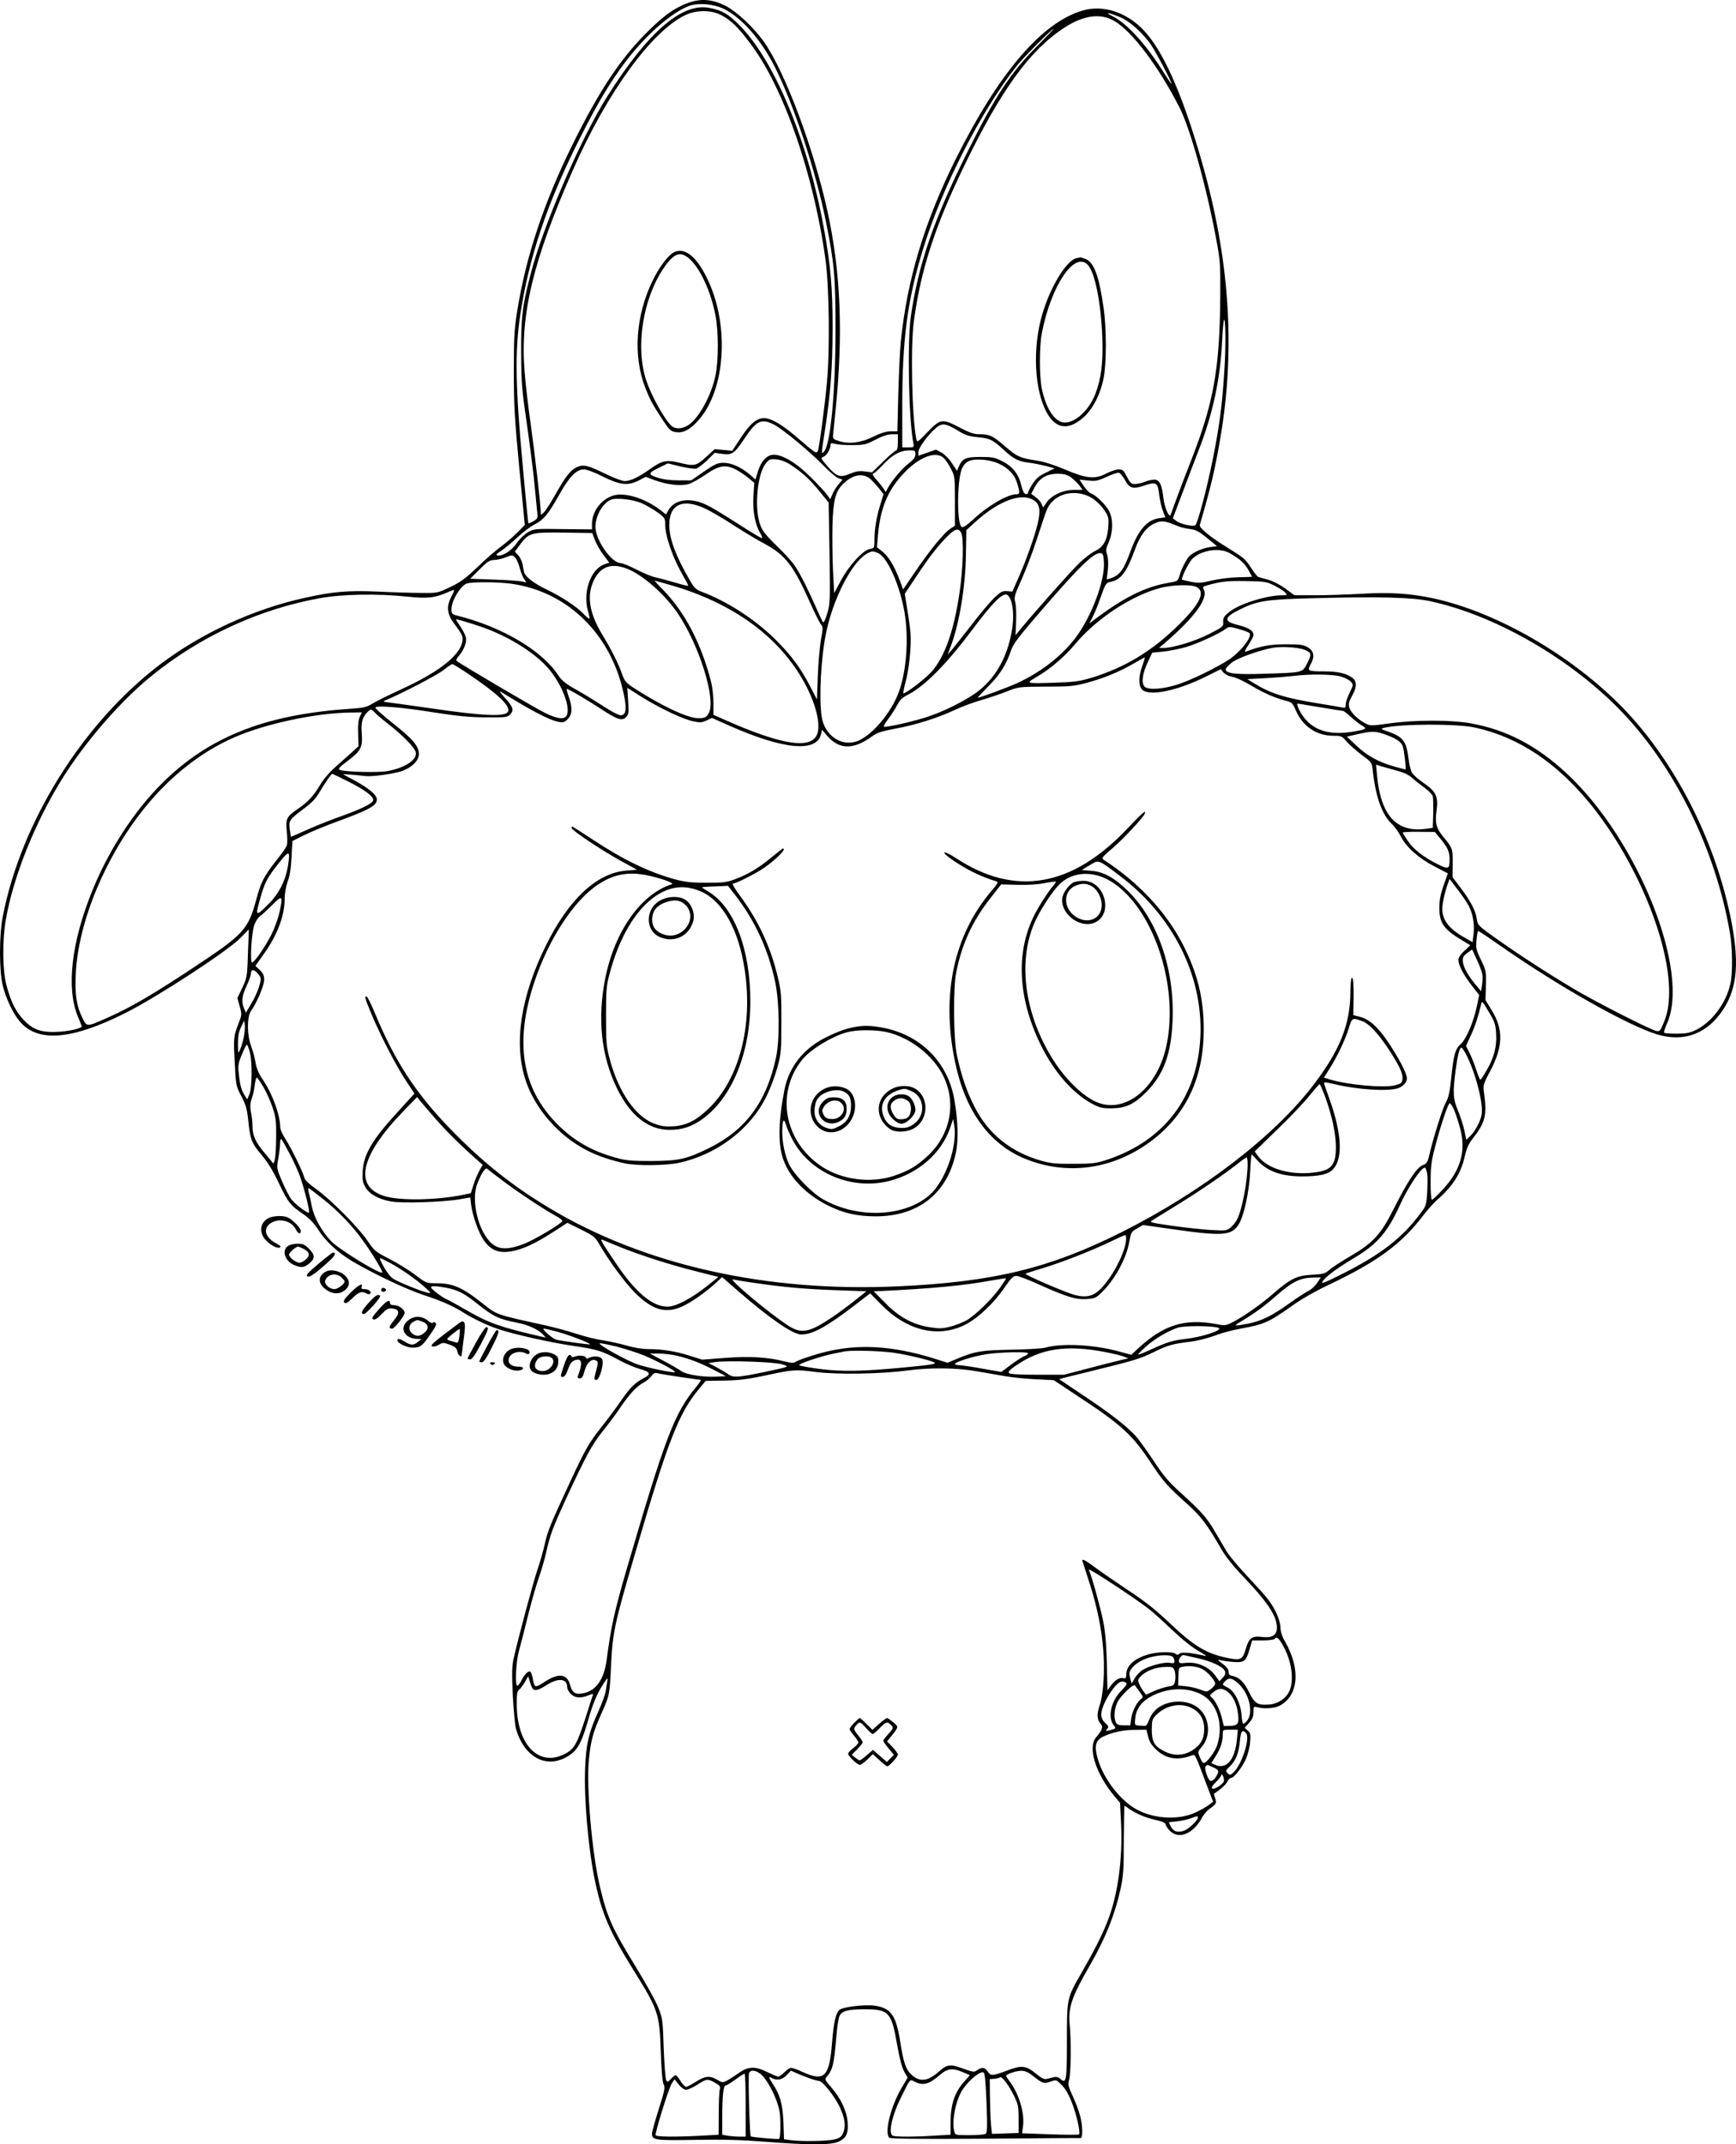 <?xml version="1.0" encoding="UTF-8"?>
<svg xmlns="http://www.w3.org/2000/svg" version="1.0" viewBox="0 0 1186.181 1464.91" preserveAspectRatio="xMidYMid meet">
  <g transform="translate(-426.505,1673.667) scale(0.1,-0.1)" fill="#000000" stroke="none">
    <path d="M8970 16718 c-93 -33 -171 -88 -285 -203 -181 -180 -326 -399 -505 -760 -201 -407 -323 -775 -382 -1150 -19 -119 -22 -180 -22 -405 0 -229 5 -318 37 -657 l38 -393 -53 -53 c-29 -29 -80 -73 -113 -97 -33 -24 -104 -85 -157 -137 -80 -76 -114 -102 -185 -136 -88 -42 -88 -42 -198 -41 -60 0 -194 4 -296 9 -208 9 -308 0 -499 -42 -349 -76 -706 -240 -989 -454 -529 -400 -953 -1079 -1077 -1724 -25 -127 -25 -364 -1 -468 20 -85 70 -193 116 -247 122 -147 354 -129 722 56 213 106 699 423 787 513 l57 58 -2 -66 c-2 -36 -4 -111 -6 -166 -4 -88 -8 -108 -37 -168 l-33 -69 16 -56 c15 -55 15 -59 -8 -117 -34 -88 -35 -96 -26 -268 8 -156 8 -158 45 -229 31 -59 39 -88 47 -162 13 -132 23 -158 91 -239 42 -49 79 -110 118 -192 64 -134 79 -153 166 -212 43 -29 73 -61 104 -108 53 -82 134 -156 236 -217 147 -86 366 -190 488 -230 119 -39 199 -74 274 -122 66 -41 159 -85 234 -110 108 -36 364 -93 518 -115 156 -23 191 -34 303 -95 45 -25 110 -52 145 -62 70 -19 78 -35 30 -60 -63 -32 -97 -66 -157 -153 -33 -48 -94 -130 -135 -182 -87 -109 -112 -153 -219 -384 -133 -286 -148 -324 -169 -414 -10 -47 -33 -126 -50 -176 -29 -85 -130 -462 -163 -607 -12 -55 -13 -98 -6 -255 6 -103 15 -206 22 -228 54 -186 196 -269 337 -196 77 40 107 88 153 247 35 123 62 188 108 259 23 35 31 43 27 25 -2 -14 -7 -45 -11 -70 -3 -25 -26 -89 -51 -144 -65 -142 -85 -225 -91 -392 -8 -207 22 -551 68 -769 46 -219 99 -344 257 -598 176 -283 183 -303 192 -562 4 -128 11 -209 19 -226 12 -24 8 -43 -33 -172 -25 -80 -46 -154 -46 -166 0 -45 22 -48 298 -43 189 3 315 0 477 -13 305 -24 451 -23 501 1 53 26 66 55 61 132 -6 77 -47 165 -114 241 -41 47 -44 53 -30 69 42 48 51 85 67 278 5 61 14 122 21 137 16 36 56 47 173 47 165 0 182 -19 221 -241 16 -93 33 -156 48 -184 l24 -42 -42 -71 c-74 -127 -118 -305 -84 -339 8 -8 187 -10 653 -7 352 3 647 5 654 4 17 0 16 82 -3 154 -8 32 -31 92 -50 133 -32 69 -34 79 -24 115 12 45 14 270 3 377 -11 114 16 191 141 406 103 179 169 344 207 518 19 88 22 135 22 334 1 128 3 233 4 233 2 0 16 -8 30 -19 51 -35 113 -62 182 -77 48 -11 70 -21 70 -31 0 -8 13 -28 29 -44 62 -61 161 -20 221 93 11 20 34 47 52 59 44 31 48 37 36 71 -6 16 -9 30 -7 31 44 29 83 64 91 83 6 13 17 24 24 24 20 0 75 70 102 129 13 31 27 83 29 116 5 52 2 63 -16 79 l-21 19 30 34 c23 25 30 44 30 74 0 38 1 39 28 32 43 -12 116 -7 149 10 131 68 147 248 40 437 -22 37 -32 70 -33 100 -1 49 -37 130 -88 195 -17 22 -80 92 -141 157 -60 64 -124 140 -141 170 -17 29 -53 90 -80 136 -53 91 -92 134 -236 265 -76 69 -114 113 -174 205 -43 64 -96 139 -118 166 -57 68 -173 159 -366 288 -91 61 -166 111 -167 112 -2 2 95 26 215 55 297 73 335 84 429 130 98 48 130 57 247 71 51 6 122 24 168 41 43 17 124 39 181 49 163 30 190 42 358 161 54 39 159 99 243 138 339 162 497 278 651 481 28 36 66 78 85 95 112 97 167 184 194 303 13 56 26 85 57 124 82 105 95 156 75 303 -8 59 -8 62 42 155 88 169 91 283 9 416 l-42 69 3 100 c2 97 1 102 -34 175 -33 68 -35 80 -30 134 3 33 8 61 10 63 2 2 74 -46 161 -107 393 -274 863 -539 1063 -600 185 -56 345 5 454 174 96 149 109 327 47 630 -111 537 -386 1068 -738 1430 -349 357 -859 651 -1292 745 -157 34 -303 43 -494 31 -94 -5 -234 -10 -312 -10 l-143 0 -61 45 c-36 26 -85 52 -118 61 -31 8 -61 17 -68 19 -6 2 -27 28 -46 57 -42 66 -51 73 -159 140 -120 73 -200 138 -195 158 76 260 104 377 142 603 103 610 61 1221 -130 1886 -134 466 -268 764 -405 901 -117 117 -271 164 -406 125 -279 -80 -573 -424 -869 -1016 -214 -431 -332 -822 -375 -1249 -6 -58 -13 -219 -17 -357 l-6 -253 -45 0 c-32 0 -67 -11 -118 -36 -85 -42 -165 -53 -234 -31 -38 11 -45 17 -43 38 1 13 9 94 18 179 52 517 35 938 -56 1354 -93 425 -287 944 -429 1150 -71 102 -191 215 -271 255 -89 43 -163 49 -249 19z m243 -43 c120 -60 251 -208 344 -391 129 -253 283 -716 352 -1064 57 -283 65 -376 65 -730 0 -428 -34 -794 -79 -839 -19 -19 -19 -20 5 135 41 269 53 433 54 704 0 284 -13 431 -60 690 -109 596 -338 1146 -578 1386 -76 76 -116 99 -200 116 -188 40 -420 -159 -699 -600 -181 -284 -441 -887 -526 -1217 -57 -218 -66 -291 -65 -535 1 -204 4 -248 37 -475 20 -137 43 -320 52 -405 8 -85 17 -178 20 -205 6 -48 4 -51 -25 -69 -17 -10 -33 -16 -35 -14 -1 1 -20 188 -40 413 -48 517 -52 764 -16 1005 59 394 181 760 402 1200 128 254 210 392 322 540 132 173 302 324 422 373 63 27 175 18 248 -18z m-34 -35 c65 -30 115 -74 185 -164 83 -107 137 -195 207 -341 154 -323 277 -755 335 -1175 25 -189 30 -618 9 -840 -16 -169 -50 -427 -61 -462 -7 -24 -19 -17 -138 86 -106 92 -181 136 -231 136 -50 0 -95 -38 -158 -134 l-59 -89 -60 6 -60 5 -59 -54 c-67 -61 -80 -64 -184 -38 -84 21 -117 14 -196 -42 -79 -57 -135 -83 -175 -84 -17 0 -76 22 -131 49 -126 61 -152 67 -199 45 -42 -20 -75 -63 -149 -194 -30 -53 -63 -104 -74 -114 -21 -19 -21 -19 -21 0 0 49 -42 411 -69 604 -17 118 -36 282 -42 363 -30 389 59 757 332 1375 233 529 540 950 770 1057 69 32 163 34 228 5z m2749 -25 c62 -28 150 -109 202 -185 35 -51 140 -251 140 -266 0 -4 -25 32 -55 80 -119 190 -253 336 -350 383 -66 32 -11 21 63 -12z m-50 -21 c122 -71 300 -306 445 -589 75 -145 188 -553 253 -907 27 -142 28 -169 27 -386 -4 -497 -45 -725 -198 -1118 -37 -93 -82 -212 -101 -264 -19 -52 -37 -102 -40 -110 -10 -25 -43 52 -50 117 -10 90 -27 123 -62 123 -16 0 -46 -7 -65 -15 -20 -8 -50 -15 -67 -15 -26 0 -33 7 -55 50 -22 43 -29 50 -56 50 -16 0 -53 -12 -82 -27 -81 -42 -135 -37 -282 25 -78 33 -148 55 -195 62 -114 17 -137 27 -216 96 -84 73 -106 84 -174 84 -39 0 -68 9 -136 45 -121 63 -133 62 -221 -30 -70 -72 -72 -73 -77 -47 -30 149 -40 632 -17 802 47 352 143 648 345 1065 252 520 449 791 686 944 130 84 244 99 338 45z m-526 -172 c-181 -181 -287 -342 -476 -722 -233 -467 -337 -772 -388 -1130 -24 -177 -14 -701 18 -862 5 -27 4 -28 -35 -28 l-41 0 0 278 c0 467 35 727 142 1077 130 424 398 947 643 1255 45 56 238 250 250 250 2 0 -49 -53 -113 -118z m1278 -2230 c-14 -225 -34 -374 -80 -602 -40 -196 -100 -424 -117 -441 -13 -13 -102 7 -131 29 l-23 18 60 159 c33 88 85 225 116 305 97 248 149 489 161 754 3 67 9 128 12 136 12 27 14 -191 2 -358z m-3071 -359 c62 -34 240 -182 336 -280 38 -40 83 -77 98 -83 l29 -10 -28 -33 c-15 -17 -33 -47 -41 -66 l-15 -35 -25 35 c-14 19 -65 73 -113 120 -93 93 -187 149 -247 149 -47 0 -86 -41 -109 -113 l-17 -56 -40 35 c-59 49 -124 79 -178 79 -40 0 -58 -8 -134 -60 l-87 -60 -87 0 c-57 0 -105 6 -144 19 -67 22 -65 31 18 71 l53 26 86 -21 c48 -11 97 -18 109 -14 12 3 45 29 74 56 l51 51 52 -7 c68 -9 83 1 154 108 81 122 115 137 205 89z m1253 -39 c48 -30 75 -38 132 -44 86 -8 104 -17 181 -88 67 -62 99 -78 176 -87 30 -4 80 -14 112 -22 l58 -16 -59 -29 c-46 -22 -67 -39 -91 -76 -17 -27 -31 -54 -31 -61 0 -7 -8 -11 -17 -9 -11 2 -20 21 -29 56 -17 77 -58 131 -129 167 -53 27 -68 30 -151 30 -101 0 -124 -11 -148 -67 l-12 -28 -35 53 c-19 30 -50 60 -71 72 l-38 20 -60 -21 -60 -21 0 25 c0 28 63 115 118 163 43 38 68 35 154 -17z m-412 -79 c0 -34 -4 -55 -11 -55 -6 0 -46 -34 -88 -75 l-77 -75 -50 6 c-39 5 -61 1 -102 -16 -66 -29 -91 -20 -156 55 -42 49 -44 54 -26 60 22 7 50 53 50 81 0 14 5 15 33 8 17 -5 70 -9 117 -8 78 0 91 3 155 36 47 25 84 37 113 38 l42 0 0 -55z m120 -82 c-1 -21 -12 -36 -46 -62 -44 -33 -117 -120 -144 -171 l-13 -24 -16 24 c-9 14 -31 42 -50 62 -18 21 -28 38 -21 38 6 0 37 28 68 61 64 69 117 98 180 99 39 0 42 -2 42 -27z m195 -27 c13 -13 35 -46 49 -74 25 -49 26 -58 26 -219 l0 -168 -34 -22 c-41 -27 -143 -152 -243 -300 l-77 -113 -26 70 c-37 95 -73 153 -116 189 l-37 29 7 83 c16 182 66 304 172 418 108 116 225 161 279 107z m-1040 -50 c77 -51 126 -97 194 -181 l58 -72 6 -344 c5 -325 4 -348 -15 -411 -11 -38 -23 -66 -28 -63 -4 2 -24 44 -45 92 -51 118 -111 238 -148 293 -16 25 -73 88 -127 140 -85 84 -98 102 -115 155 -36 117 -13 340 43 406 23 29 30 31 74 27 33 -4 65 -16 103 -42z m1411 15 c68 -31 112 -76 129 -135 20 -65 19 -76 -5 -76 -61 0 -196 -79 -296 -173 -40 -37 -67 -55 -77 -51 -34 13 -34 312 0 397 11 26 27 44 47 53 42 20 140 12 202 -15z m-1793 -42 c23 -12 61 -37 84 -56 l42 -35 -6 -91 c-6 -100 11 -193 47 -254 11 -18 16 -33 11 -33 -4 0 -48 25 -97 56 -221 141 -252 159 -304 181 -102 42 -198 24 -238 -46 l-16 -29 -44 34 c-92 70 -217 112 -296 100 -90 -15 -166 -105 -166 -199 l0 -37 -197 2 c-193 3 -199 2 -240 -21 -23 -13 -57 -46 -75 -72 -35 -52 -95 -92 -130 -87 -19 3 -16 7 22 32 24 16 74 57 111 92 36 34 89 74 117 88 62 32 92 68 167 201 69 124 118 175 169 175 20 0 71 -19 126 -47 119 -60 174 -66 247 -30 l50 26 65 -24 c84 -30 171 -40 226 -26 23 7 77 36 119 66 90 62 135 70 206 34z m2656 -67 c34 -63 55 -69 136 -42 82 27 91 21 101 -65 4 -33 14 -81 24 -106 l17 -47 -39 -5 c-85 -11 -145 -80 -198 -225 -47 -130 -74 -166 -139 -187 l-24 -7 8 66 c4 42 2 79 -5 102 -10 31 -9 42 11 87 30 70 31 157 2 213 -24 44 -89 108 -122 119 -11 3 -34 26 -50 50 l-30 45 58 -6 c50 -6 66 -3 127 25 38 17 76 30 84 28 8 -1 25 -22 39 -45z m-369 16 c18 -13 44 -38 58 -55 l25 -33 -60 0 c-74 0 -153 -37 -187 -86 l-23 -34 -11 24 c-6 14 -24 35 -41 47 l-30 22 19 36 c36 71 83 100 161 101 42 0 64 -6 89 -22z m-1361 -20 c19 -18 45 -48 59 -66 l24 -32 -21 -68 c-26 -82 -41 -169 -41 -243 0 -56 0 -57 -32 -63 -48 -9 -143 -114 -198 -217 l-45 -84 -8 150 c-4 83 -6 222 -4 311 5 176 21 235 75 287 69 66 140 75 191 25z m1509 -125 c26 -16 62 -51 80 -78 32 -47 34 -55 30 -115 -6 -91 -32 -139 -89 -167 -26 -12 -78 -52 -116 -90 -61 -60 -278 -304 -389 -437 l-40 -49 4 94 c2 52 0 111 -6 131 -9 34 -6 47 45 160 30 68 78 193 105 278 69 211 68 209 97 243 62 74 187 87 279 30z m-401 -13 c43 -26 50 -69 28 -162 -22 -92 -81 -256 -133 -373 l-40 -90 -35 3 c-31 3 -43 -3 -87 -44 -27 -26 -97 -108 -154 -183 -58 -75 -119 -152 -135 -171 l-31 -35 21 55 c59 155 101 409 104 630 l3 165 57 52 c161 147 316 206 402 153z m-2673 -23 c32 -15 80 -43 107 -63 45 -33 49 -39 49 -78 0 -83 53 -234 125 -357 20 -34 34 -63 33 -65 -2 -1 -42 8 -88 22 -47 14 -107 30 -134 36 -27 5 -86 30 -133 54 -46 24 -95 44 -108 44 -54 0 -153 130 -169 223 -14 76 40 185 104 210 38 15 156 1 214 -26z m430 -35 c36 -17 121 -66 188 -110 68 -44 167 -104 222 -133 140 -76 195 -149 311 -410 30 -67 62 -130 70 -139 14 -16 14 -26 -1 -106 -8 -49 -18 -160 -21 -248 l-6 -158 -46 89 c-66 128 -131 215 -240 323 -138 136 -328 259 -502 324 -39 15 -51 27 -81 79 -95 164 -138 279 -140 372 -2 146 90 190 246 117z m3212 -113 c24 -11 67 -23 96 -26 44 -5 63 -15 121 -62 l68 -56 -48 -6 c-53 -7 -119 -37 -144 -65 -22 -26 -50 -81 -64 -128 -12 -40 -12 -40 -81 -52 -156 -27 -304 -101 -507 -255 l-29 -22 25 49 c14 27 37 85 52 129 34 96 37 101 74 108 65 13 107 70 161 220 35 96 77 152 134 178 45 21 72 18 142 -12z m-1464 -51 c20 -34 14 -249 -11 -413 -39 -262 -101 -436 -192 -539 -39 -44 -172 -146 -190 -146 -4 0 1 30 11 67 26 89 44 261 36 347 -3 39 -14 115 -23 168 l-16 98 68 102 c93 141 148 213 214 281 60 62 83 70 103 35z m-2502 -51 c10 -27 36 -72 58 -101 l40 -53 -34 -12 c-95 -34 -149 -194 -110 -324 8 -26 11 -47 7 -47 -4 0 -23 16 -42 36 -46 48 -145 113 -250 164 -86 41 -144 86 -153 118 -2 9 -7 33 -10 53 -4 20 -17 48 -30 62 l-23 25 36 49 c60 80 75 84 300 81 l193 -3 18 -48z m4337 -89 c70 -40 102 -69 128 -115 14 -25 25 -46 25 -47 0 0 -43 -2 -95 -3 -52 -1 -132 -11 -179 -22 -73 -18 -92 -19 -143 -9 -32 7 -59 13 -61 14 -10 6 44 116 69 142 59 60 187 80 256 40z m-2402 0 c64 -29 147 -215 180 -402 31 -179 14 -407 -40 -551 -51 -136 -174 -284 -274 -328 -110 -48 -233 32 -252 166 -19 133 -4 404 31 572 48 231 172 474 273 536 37 22 47 23 82 7z m1543 -65 c6 -122 -79 -352 -182 -497 -94 -131 -241 -248 -410 -326 -66 -30 -254 -100 -271 -100 -2 0 31 35 73 78 79 78 125 153 156 247 13 40 52 92 184 245 275 320 381 424 427 418 17 -3 20 -11 23 -65z m-3993 -32 c7 -29 21 -64 30 -78 l17 -26 -28 7 c-16 4 -103 10 -192 13 l-164 6 63 63 c54 54 69 64 99 65 19 0 55 8 80 18 42 17 46 17 63 1 10 -9 24 -40 32 -69z m733 -9 c107 -41 261 -176 349 -307 146 -216 261 -585 212 -678 -17 -31 -28 -37 -72 -37 -72 0 -246 81 -437 204 -58 38 -67 48 -84 97 -25 72 -72 165 -135 269 -90 148 -109 268 -58 373 46 94 119 119 225 79z m301 -113 c427 -123 744 -355 914 -669 75 -138 110 -276 87 -345 -36 -109 -233 -82 -617 87 l-93 41 0 79 c0 44 -7 108 -15 142 -67 263 -178 478 -330 634 -34 34 -59 62 -57 62 3 0 52 -14 111 -31z m4122 -2 c31 -15 64 -36 74 -47 18 -20 17 -20 -18 -20 -109 0 -301 -61 -366 -117 -34 -28 -40 -40 -38 -66 2 -31 -1 -33 -101 -84 -100 -50 -244 -93 -308 -93 l-29 1 30 25 c212 182 308 312 275 374 -9 17 -6 20 31 30 92 25 129 29 259 27 125 -2 140 -4 191 -30z m-5214 12 c369 -50 662 -323 759 -707 35 -138 32 -192 -11 -192 -13 0 -65 28 -116 61 -52 34 -136 86 -187 114 -72 41 -99 63 -121 96 -107 168 -382 332 -688 409 -40 10 -43 13 -43 46 0 56 60 157 104 174 30 12 210 12 303 -1z m4683 -22 c64 -32 26 -114 -119 -257 -182 -181 -372 -296 -606 -366 -74 -22 -116 -27 -235 -31 -204 -7 -209 -6 -137 36 95 54 197 142 269 228 143 172 384 331 581 383 83 22 211 25 247 7z m-5091 -67 c-35 -67 -30 -118 18 -182 62 -83 67 -95 54 -138 -28 -93 -171 -201 -411 -311 -85 -39 -175 -83 -200 -99 -39 -24 -59 -29 -145 -35 -554 -36 -930 -175 -1240 -459 -213 -194 -406 -481 -528 -781 -144 -353 -180 -667 -101 -860 14 -33 26 -64 27 -69 4 -15 -95 -37 -178 -39 -105 -3 -158 18 -220 84 -54 57 -86 124 -116 235 -27 103 -29 305 -4 449 51 293 200 665 386 963 158 254 402 534 614 705 332 268 733 453 1145 527 152 28 396 32 596 11 140 -15 191 -9 279 30 22 10 41 16 43 15 1 -2 -7 -23 -19 -46z m3820 -16 c19 -42 24 -126 12 -203 -28 -179 -104 -323 -222 -418 -82 -67 -255 -154 -384 -192 -110 -33 -263 -66 -271 -58 -3 3 11 26 31 53 20 26 47 68 60 93 18 36 35 52 78 74 111 57 262 210 432 437 140 187 208 256 240 244 7 -3 17 -16 24 -30z m2866 -14 c434 -93 937 -378 1285 -729 378 -381 665 -957 765 -1535 18 -104 20 -273 4 -348 -27 -128 -121 -258 -229 -314 -47 -24 -67 -28 -137 -29 -45 0 -84 3 -87 6 -4 3 5 30 18 60 164 358 -196 1258 -683 1711 -208 193 -414 300 -661 344 -132 23 -377 23 -548 -1 -132 -18 -134 -18 -170 1 -52 28 -100 76 -108 109 -6 23 -1 41 19 77 35 63 35 101 0 126 -41 29 -98 42 -190 42 -113 0 -118 3 -92 49 29 53 23 90 -21 116 -30 17 -52 20 -150 20 -109 0 -172 -12 -275 -51 -9 -4 -1 15 20 46 19 29 35 60 35 69 0 29 -31 48 -103 67 -103 25 -101 52 6 105 120 61 183 71 507 79 451 12 674 6 795 -20z m-6474 -178 c173 -61 341 -164 437 -266 95 -102 166 -269 141 -333 -13 -34 -60 -30 -146 11 -64 31 -584 337 -607 357 -6 5 -1 18 11 31 31 34 53 83 53 116 0 18 -15 52 -35 82 -19 29 -35 53 -35 55 0 5 109 -28 181 -53z m5241 -40 c23 -23 -61 -130 -142 -183 -87 -56 -241 -131 -335 -164 -104 -36 -214 -45 -239 -19 -24 24 -16 88 23 170 l29 62 73 7 c41 4 111 18 157 31 77 22 232 93 276 127 18 13 27 13 84 -3 35 -10 68 -22 74 -28z m381 -116 c44 -18 45 -30 12 -95 -32 -60 -28 -59 -286 -67 -199 -7 -269 1 -269 30 0 7 18 27 40 45 40 32 182 83 280 102 63 11 179 4 223 -15z m-1113 -109 c-27 -76 -26 -138 1 -163 51 -46 243 -5 439 93 l96 48 19 -23 c12 -13 36 -25 60 -29 22 -3 80 -30 128 -59 89 -53 160 -84 239 -105 39 -9 45 -15 67 -65 48 -111 142 -174 259 -174 52 0 57 -2 89 -40 19 -22 65 -62 103 -91 68 -50 69 -51 75 -107 19 -177 63 -300 128 -362 20 -19 49 -58 64 -88 37 -73 123 -150 231 -205 l90 -47 -29 -82 c-21 -60 -29 -102 -29 -151 0 -109 29 -149 165 -230 l47 -28 -41 -38 c-26 -24 -41 -46 -41 -62 1 -37 32 -97 89 -172 l53 -68 -15 -73 c-22 -108 -72 -226 -111 -262 -39 -36 -49 -74 -66 -243 -9 -83 -17 -122 -35 -154 -22 -39 -86 -241 -115 -365 -10 -45 -17 -55 -45 -66 -41 -18 -100 -106 -196 -296 -89 -178 -141 -234 -302 -328 -60 -35 -123 -76 -140 -92 -28 -24 -42 -28 -117 -32 -104 -5 -148 -27 -265 -129 -82 -72 -207 -160 -283 -198 -38 -19 -50 -21 -95 -12 -227 44 -374 -2 -557 -175 l-35 -33 -88 24 c-171 46 -387 57 -499 25 -21 -6 -125 -12 -230 -14 -205 -3 -253 -11 -376 -63 l-63 -26 -102 32 c-278 85 -512 98 -740 40 -83 -21 -185 -56 -203 -70 -5 -4 -35 -2 -64 6 -114 30 -243 38 -410 25 l-157 -12 -83 26 c-96 31 -188 46 -282 46 -41 0 -100 9 -150 24 -46 13 -119 29 -163 36 -44 6 -128 27 -186 46 -58 19 -155 45 -215 58 -334 73 -322 69 -424 150 -136 108 -200 136 -317 136 -64 0 -67 1 -142 58 -42 32 -122 81 -177 109 -95 49 -102 55 -149 125 -61 90 -256 286 -352 353 -45 32 -74 59 -78 75 -10 41 -89 202 -128 263 -21 32 -37 67 -37 80 -1 88 -54 234 -124 335 -24 36 -39 72 -45 110 -5 32 -19 82 -30 112 -29 76 -29 200 -1 240 40 56 90 174 90 213 0 30 -7 45 -30 67 l-30 28 54 76 c96 133 146 266 146 383 0 36 9 84 21 119 15 40 23 93 26 167 l6 108 76 38 c42 21 139 62 216 90 235 86 285 114 285 156 0 31 -53 76 -155 131 l-78 42 64 -4 c35 -3 75 -7 89 -9 46 -6 198 15 254 35 75 28 120 80 113 127 -9 52 -47 95 -178 199 -66 52 -119 100 -119 106 0 18 184 3 405 -33 155 -24 233 -32 347 -33 138 -1 149 0 169 20 28 28 20 53 -40 118 -29 32 -37 45 -21 35 205 -127 330 -193 393 -204 30 -6 40 -3 61 19 32 31 34 77 7 154 -10 28 -16 52 -13 52 12 0 137 -73 231 -135 115 -76 148 -86 175 -56 17 18 18 32 13 110 l-6 89 96 -61 c125 -78 285 -154 355 -168 47 -10 61 -9 91 6 l37 17 117 -52 c371 -165 600 -186 628 -58 l7 29 35 -41 c81 -94 177 -97 302 -7 38 28 65 37 164 56 138 25 289 73 407 128 47 22 127 52 177 66 51 15 130 41 175 59 83 33 84 33 268 34 166 0 195 3 281 26 117 32 220 74 319 131 41 24 76 43 77 42 2 -1 -6 -27 -17 -58z m-4595 -61 c193 -131 277 -211 262 -250 -15 -38 -170 -31 -537 23 -113 16 -232 33 -265 37 -54 6 -57 8 -35 17 113 47 355 173 395 206 28 22 55 40 60 41 6 0 60 -33 120 -74z m5952 -11 c27 -8 58 -24 68 -35 18 -20 18 -22 -8 -76 -15 -30 -27 -66 -27 -80 0 -22 -4 -25 -22 -21 -13 3 -84 15 -158 27 -232 37 -334 69 -443 137 l-49 30 129 7 c70 4 155 11 188 15 106 14 267 12 322 -4z m-143 -210 c83 -14 154 -25 158 -25 5 0 27 -17 51 -39 23 -21 57 -48 75 -59 39 -23 36 -27 -42 -41 -178 -33 -296 5 -368 118 -23 38 -36 71 -25 71 1 0 69 -11 151 -25z m-6458 -36 c10 -12 55 -50 99 -84 92 -72 169 -151 180 -184 16 -51 -68 -109 -191 -132 -63 -12 -304 -6 -329 9 -11 6 2 21 55 60 90 67 104 95 97 185 -6 74 2 109 35 145 26 27 30 27 54 1z m-102 -28 c-10 -21 -14 -55 -12 -116 l3 -86 -46 -42 c-26 -23 -76 -68 -112 -100 -38 -33 -82 -84 -103 -120 -47 -79 -84 -119 -156 -168 -75 -52 -82 -65 -73 -155 4 -40 4 -82 0 -93 -3 -11 -37 -60 -76 -108 -81 -103 -101 -143 -133 -262 -55 -203 -86 -238 -416 -456 -280 -186 -437 -278 -589 -346 -158 -70 -151 -70 -183 -6 -41 83 -52 160 -45 305 18 353 202 796 469 1128 177 219 390 387 620 486 213 92 553 164 790 167 l76 1 -14 -29z m7621 -75 c299 -66 561 -242 794 -531 304 -378 532 -924 531 -1275 -1 -95 -11 -150 -42 -222 -19 -45 -24 -49 -47 -44 -46 11 -421 202 -571 292 -179 107 -367 229 -526 342 -118 84 -122 88 -128 129 -7 56 -42 123 -110 213 l-56 74 1 92 c1 101 -1 108 -61 180 -52 63 -61 96 -49 184 13 94 -3 129 -89 188 -35 24 -70 55 -78 68 -9 13 -20 58 -25 100 -15 119 -37 147 -143 184 -46 16 -48 18 -26 24 111 28 501 30 625 2z m-621 -45 c77 -27 113 -50 125 -80 10 -26 26 -161 19 -161 -2 0 -36 9 -76 20 -106 30 -182 71 -258 142 l-66 62 73 17 c100 22 117 22 183 0z m74 -246 c58 -15 92 -31 115 -52 18 -16 56 -47 85 -67 28 -21 54 -47 57 -59 3 -12 4 -66 3 -119 l-3 -97 -52 -7 c-197 -25 -304 94 -329 366 l-7 73 24 -8 c13 -4 61 -17 107 -30z m-7150 -79 c115 -58 176 -105 166 -129 -8 -22 -85 -59 -219 -107 -66 -23 -169 -64 -229 -91 -60 -27 -111 -49 -112 -49 -1 0 -5 23 -9 51 -8 60 -4 66 100 144 50 37 80 69 104 111 38 64 79 124 87 124 2 0 53 -24 112 -54z m7457 -386 c50 -60 65 -92 65 -142 0 -70 -7 -73 -86 -33 -94 47 -163 101 -201 159 -18 26 -33 51 -33 55 0 3 49 6 110 5 l109 -1 36 -43z m-7874 -199 c-16 -91 -62 -182 -127 -246 -91 -92 -96 -91 -64 23 34 121 47 147 129 251 75 94 81 91 62 -28z m8070 -263 c28 -55 40 -124 33 -189 l-7 -59 -49 28 c-110 61 -158 121 -158 200 0 38 19 121 39 175 l11 29 56 -74 c31 -40 64 -89 75 -110z m-8125 -39 c-9 -41 -33 -110 -55 -154 -40 -80 -113 -187 -133 -194 -16 -5 -5 205 15 257 8 24 26 51 39 60 12 8 50 43 83 76 69 70 74 66 51 -45z m8217 -426 c3 -15 3 -48 -1 -73 l-7 -45 -40 48 c-70 84 -101 159 -77 193 4 5 18 18 32 27 l24 17 32 -69 c18 -38 34 -82 37 -98z m-8361 -4 c19 -25 19 -29 4 -80 -8 -30 -32 -83 -53 -117 l-38 -64 -12 29 c-20 45 -15 87 17 155 16 34 30 73 30 86 0 31 26 26 52 -9z m8456 -403 c5 -89 -14 -165 -66 -253 -20 -35 -39 -63 -42 -63 -3 0 -16 31 -28 68 -12 38 -33 90 -46 116 l-24 47 33 72 c30 65 52 133 70 211 6 28 8 26 52 -49 41 -68 47 -86 51 -149z m-8558 -29 c-6 -28 -17 -65 -25 -82 -13 -29 -13 -27 -14 40 0 52 5 81 21 115 l22 45 4 -33 c2 -18 -2 -56 -8 -85z m41 -94 c19 -64 17 -247 -2 -292 l-15 -35 -23 38 c-16 25 -26 63 -32 118 -9 76 -8 85 18 149 16 38 31 69 34 69 4 0 13 -21 20 -47z m8314 -24 c65 -128 119 -342 103 -412 -11 -49 -46 -113 -80 -144 l-24 -23 -13 63 c-7 34 -27 96 -44 137 -34 82 -36 118 -16 275 13 99 27 155 39 155 5 0 21 -23 35 -51z m-8221 -217 c19 -31 47 -93 62 -137 24 -71 27 -94 26 -205 0 -69 -5 -138 -9 -154 l-9 -29 -60 72 c-63 74 -84 121 -84 188 0 22 -4 63 -10 91 -7 40 -6 61 5 93 9 23 18 66 21 95 4 30 10 51 15 49 4 -3 24 -31 43 -63z m8137 -159 c12 -27 30 -85 42 -129 40 -152 2 -282 -119 -413 -36 -39 -70 -71 -75 -71 -5 0 -9 54 -9 121 0 96 5 141 26 222 37 147 93 317 105 317 5 0 19 -21 30 -47z m-7957 -298 c24 -44 56 -114 71 -155 30 -86 69 -240 61 -247 -8 -8 -94 56 -120 90 -13 17 -42 73 -63 122 -38 89 -38 91 -27 155 7 36 12 83 13 105 2 47 2 47 65 -70z m7772 -132 c4 -20 4 -78 1 -130 -6 -93 -7 -95 -54 -156 -122 -161 -265 -271 -522 -401 -116 -59 -150 -72 -141 -57 16 31 96 91 215 162 160 95 231 177 316 364 54 120 144 255 170 255 4 0 11 -16 15 -37z m-7537 -183 c101 -81 196 -180 267 -280 62 -85 137 -210 131 -217 -15 -14 -295 158 -349 214 -66 70 -116 160 -132 236 -8 42 -18 87 -22 101 -3 14 -4 26 0 26 3 0 50 -36 105 -80z m460 -436 c79 -44 170 -108 231 -163 44 -40 44 -41 15 -35 -42 9 -194 70 -232 94 -26 16 -62 68 -91 133 -7 14 11 7 77 -29z m6326 -132 c-14 -21 -41 -46 -61 -55 -20 -10 -77 -47 -127 -83 -121 -87 -193 -122 -284 -140 -103 -19 -105 -19 -38 21 82 50 150 99 225 165 118 103 169 128 263 129 l47 1 -25 -38z m-5950 -33 c75 -14 123 -38 205 -104 118 -94 149 -109 285 -136 69 -13 141 -47 170 -79 l19 -21 -29 6 c-281 65 -361 93 -511 180 -60 35 -124 70 -140 77 -33 15 -104 69 -104 81 0 10 36 9 105 -4z m5278 -275 c26 -15 -113 -61 -225 -74 -95 -11 -125 -21 -242 -74 -43 -20 -80 -35 -83 -33 -2 3 22 27 53 55 59 53 149 106 218 129 47 15 250 13 279 -3z m-4524 -24 c73 -19 234 -80 227 -87 -3 -4 -197 23 -231 32 -26 7 -103 75 -84 75 8 0 47 -9 88 -20z m414 -104 c53 -14 135 -40 182 -59 93 -39 219 -106 212 -114 -8 -7 -173 26 -251 51 -79 26 -293 146 -260 146 12 0 65 -11 117 -24z m3339 -37 c54 -11 110 -24 125 -31 l28 -11 -40 -9 c-22 -5 -121 -30 -220 -56 l-180 -47 -182 0 c-124 0 -186 4 -193 11 -9 9 3 22 50 54 170 116 346 141 612 89z m-1448 -4 c55 -8 145 -27 200 -42 122 -33 119 -34 -129 -58 -281 -27 -423 -30 -575 -11 -74 10 -139 21 -144 26 -9 9 145 61 234 79 30 6 64 13 75 15 50 10 249 4 339 -9z m916 -4 c0 -5 -12 -14 -28 -20 -15 -6 -56 -33 -91 -59 l-64 -48 -126 22 c-69 13 -141 23 -158 24 -18 0 -33 4 -33 8 0 14 127 54 213 67 95 15 287 19 287 6z m-2400 -16 c88 -21 160 -49 255 -98 l80 -42 -59 -3 c-95 -5 -210 13 -246 38 -16 12 -72 44 -123 71 l-92 49 60 0 c33 0 89 -7 125 -15z m715 -58 c58 -17 59 -16 -105 -51 -192 -40 -223 -42 -257 -19 -15 11 -52 33 -82 49 l-55 29 50 7 c86 11 394 1 449 -15z m1332 -48 c65 -11 156 -27 203 -35 47 -8 139 -17 205 -20 l120 -6 160 -106 c303 -199 377 -267 504 -459 86 -130 113 -160 255 -287 88 -80 128 -133 222 -295 33 -58 82 -120 154 -195 168 -176 229 -269 230 -348 0 -53 -32 -73 -104 -64 -68 8 -88 -8 -110 -86 -20 -69 -35 -76 -123 -58 -148 31 -230 81 -400 242 -89 85 -163 144 -280 221 -87 58 -189 128 -226 156 -59 44 -87 60 -87 48 0 -2 20 -64 44 -138 80 -243 113 -465 102 -673 -4 -78 -14 -140 -27 -179 -21 -63 -19 -99 8 -129 17 -19 9 -41 -33 -91 -59 -70 -1 -250 128 -404 l36 -42 7 -138 c12 -248 -22 -495 -94 -676 -39 -97 -91 -200 -175 -346 -102 -177 -101 -174 -101 -468 0 -270 -4 -295 -44 -259 -14 13 -28 16 -46 12 -14 -3 -35 -9 -48 -12 -17 -4 -35 5 -72 35 -69 57 -99 61 -200 22 -99 -37 -110 -38 -131 -6 -19 29 -40 32 -72 9 -21 -15 -28 -14 -97 11 -86 32 -109 29 -163 -19 -76 -68 -130 -75 -187 -25 -40 36 -56 81 -80 234 -28 175 -63 224 -175 240 -67 9 -217 -9 -239 -29 -26 -24 -39 -82 -51 -228 -18 -229 -52 -263 -197 -198 -36 17 -73 30 -83 30 -9 0 -29 -13 -45 -30 -16 -16 -35 -30 -42 -30 -8 0 -40 14 -73 30 -83 42 -133 41 -196 -5 -27 -19 -63 -42 -81 -52 -30 -15 -33 -15 -68 6 -50 29 -82 26 -145 -14 -30 -19 -61 -35 -67 -35 -7 0 -24 18 -38 40 -14 22 -29 40 -33 40 -5 0 -19 -11 -32 -25 -21 -23 -25 -24 -33 -9 -5 9 -13 107 -17 218 -6 193 -8 204 -37 278 -17 43 -83 162 -146 265 -169 276 -203 350 -252 557 -55 228 -95 691 -76 873 13 130 29 187 83 308 58 130 59 132 68 330 11 229 22 284 166 774 224 767 296 952 436 1120 l45 54 129 2 c100 2 161 10 269 33 200 43 212 44 353 26 144 -19 447 -14 627 10 158 21 334 19 472 -5z m-2022 -40 c72 -10 134 -19 138 -19 5 0 -9 -21 -30 -47 -151 -183 -211 -340 -478 -1253 -80 -275 -105 -387 -134 -608 -17 -134 -70 -213 -156 -232 -57 -13 -80 1 -94 54 -20 79 -80 86 -179 20 -61 -40 -66 -38 -77 28 -4 21 -11 41 -16 44 -14 8 -38 -14 -60 -58 -11 -21 -24 -38 -29 -38 -17 0 -10 160 10 235 11 39 40 151 64 250 25 99 59 217 76 263 16 46 39 125 50 176 24 107 43 158 129 346 140 302 180 375 251 465 40 50 95 123 122 164 67 98 114 148 160 172 21 11 45 31 54 45 14 20 22 24 43 19 14 -4 85 -15 156 -26z m3205 -1588 c25 -20 95 -83 157 -142 70 -66 137 -119 180 -143 37 -21 57 -35 43 -32 -99 23 -160 28 -175 16 -12 -10 -19 -10 -27 -2 -17 17 -125 15 -188 -4 -98 -29 -150 -78 -150 -141 0 -20 -4 -24 -18 -21 -26 7 -57 -11 -86 -50 l-24 -33 -4 188 c-4 136 -11 217 -27 293 -19 93 -75 294 -96 343 -7 18 324 -200 415 -272z m912 -247 c58 -102 76 -231 45 -306 -22 -53 -78 -91 -140 -96 -78 -6 -99 6 -136 82 -34 70 -68 104 -113 113 -21 4 -28 11 -28 29 0 16 -13 34 -42 55 -33 24 -37 30 -18 25 14 -4 54 -10 90 -13 78 -6 89 3 114 90 l17 57 74 0 c41 0 77 5 80 11 12 18 29 4 57 -47z m-754 -76 c7 -7 12 -20 12 -29 0 -15 -6 -17 -34 -12 -38 6 -136 -20 -183 -48 -17 -11 -42 -36 -54 -57 l-22 -37 -10 38 c-8 33 -6 43 10 65 25 34 74 63 132 78 60 16 134 17 149 2z m164 -8 c101 -22 184 -61 193 -91 5 -14 0 -28 -15 -44 l-23 -24 -29 40 c-42 58 -122 93 -194 86 -47 -5 -54 -3 -54 12 0 16 18 41 30 41 3 0 44 -9 92 -20z m39 -76 c35 -18 91 -82 87 -101 -2 -9 -15 -25 -30 -36 -26 -20 -28 -20 -72 -3 -25 10 -69 20 -98 23 l-53 5 2 62 c1 61 1 61 35 67 41 8 94 1 129 -17z m-190 -11 c5 -15 7 -44 4 -64 -6 -35 -10 -38 -48 -44 -23 -4 -67 -18 -97 -31 l-54 -25 -18 23 c-9 13 -23 35 -29 51 -10 23 -9 31 7 48 37 41 104 67 177 68 43 1 49 -2 58 -26z m-4388 -120 c13 -21 38 -15 97 22 79 51 140 45 140 -12 0 -13 11 -35 25 -48 28 -29 68 -32 121 -10 26 11 34 11 30 2 -3 -6 -21 -64 -41 -127 -68 -213 -85 -244 -158 -279 -173 -84 -318 68 -321 335 -1 74 2 96 15 106 9 7 27 31 40 53 l23 40 11 -35 c5 -19 14 -41 18 -47z m4832 24 c70 -70 95 -197 49 -248 -9 -11 -20 -19 -24 -19 -4 0 -10 29 -12 64 -7 79 -48 160 -93 183 -41 21 -41 20 -20 43 27 30 53 24 100 -23z m-776 14 c10 -6 2 -19 -32 -54 -72 -71 -96 -187 -50 -239 16 -18 12 -22 -31 -32 -26 -7 -28 -6 -16 9 12 14 10 20 -13 41 -19 18 -27 35 -27 60 0 41 39 122 87 182 34 41 55 50 82 33z m94 -63 c22 -30 24 -38 13 -45 -28 -16 -64 -84 -71 -133 l-7 -50 -44 0 c-33 0 -46 5 -54 19 -15 30 -12 91 9 136 19 43 110 131 121 118 3 -5 18 -25 33 -45z m415 -14 c109 -53 159 -200 116 -343 -15 -52 -78 -135 -97 -128 -5 1 -16 20 -24 40 -15 36 -14 38 15 72 51 58 55 158 9 226 -34 51 -96 81 -166 81 -101 0 -178 -48 -206 -129 -8 -23 -19 -38 -29 -37 -74 4 -69 -1 -64 54 7 66 46 116 119 153 106 53 230 58 327 11z m190 11 c35 -29 59 -83 67 -152 7 -62 -3 -76 -56 -77 l-42 -1 -12 50 c-13 58 -46 125 -70 145 -16 13 -15 16 11 37 37 30 65 29 102 -2z m-252 -106 c57 -27 87 -76 87 -142 1 -68 -23 -111 -81 -148 -59 -37 -127 -40 -192 -6 -67 34 -85 65 -85 147 0 59 3 72 25 95 65 70 167 93 246 54z m-296 -196 c8 -34 24 -60 55 -89 67 -64 148 -77 248 -38 18 7 22 -2 94 -195 l47 -123 -25 -19 c-13 -11 -53 -34 -88 -51 -122 -61 -310 -48 -431 30 -105 68 -204 201 -242 326 -28 92 -19 133 35 159 64 30 138 46 218 46 l77 1 12 -47z m607 -17 c-13 -142 -72 -211 -151 -175 l-24 11 29 46 c33 52 49 101 49 150 0 32 0 32 51 32 l52 0 -6 -64z m63 39 c28 -34 -30 -213 -86 -266 -23 -21 -26 -22 -41 -6 -15 15 -14 18 14 45 41 38 63 92 70 175 6 68 18 83 43 52z m-225 -232 c38 -18 41 -24 24 -56 -12 -23 -28 -37 -42 -37 -15 0 -45 84 -35 98 13 15 10 15 53 -5z m72 -97 c-4 -9 -21 -25 -39 -36 -49 -29 -58 -8 -14 33 20 19 36 41 37 48 0 8 5 4 11 -8 6 -12 8 -29 5 -37z m-177 -246 c0 -20 -63 -79 -95 -90 -44 -15 -72 -6 -90 29 l-14 29 57 6 c31 4 73 13 92 20 45 17 50 18 50 6z m-1605 -1740 l47 -20 -35 -40 c-69 -75 -97 -159 -97 -286 l0 -81 -107 -6 c-133 -9 -266 -9 -287 -1 -34 13 -8 135 59 269 61 124 56 118 91 100 55 -28 97 -18 168 44 55 48 89 52 161 21z m-1369 -25 c45 -48 102 -166 115 -240 10 -52 8 -179 -2 -190 -5 -5 -188 11 -194 17 -8 7 -19 414 -12 432 11 28 57 19 93 -19z m319 -16 c28 -10 58 -18 67 -19 23 0 105 -103 139 -174 37 -78 45 -132 26 -178 -12 -29 -22 -37 -60 -47 -49 -12 -225 -15 -299 -5 l-46 6 -4 117 c-5 124 -23 187 -73 262 -30 46 -31 53 -6 39 36 -19 72 -11 101 20 l29 31 38 -17 c21 -9 61 -25 88 -35z m1211 -172 c6 -165 5 -200 -7 -208 -8 -5 -57 -9 -110 -9 -92 0 -97 1 -103 23 -20 75 10 221 60 294 46 66 124 127 141 110 8 -8 14 -79 19 -210z m321 185 c62 -49 70 -52 117 -36 38 14 39 14 76 -24 25 -25 48 -65 70 -122 32 -84 59 -204 48 -215 -3 -3 -92 -3 -197 1 l-192 7 6 47 c12 91 -26 220 -91 307 -13 17 -24 34 -24 38 0 12 66 34 102 35 27 0 48 -9 85 -38z m-1967 -197 l0 -215 -42 0 c-24 0 -60 3 -80 6 l-38 7 0 122 c0 142 8 215 24 215 6 0 36 18 66 40 30 22 58 40 62 40 5 0 8 -97 8 -215z m1833 65 c29 -59 32 -73 32 -160 l0 -95 -91 -3 -91 -3 -7 68 c-3 37 -6 121 -7 187 l-1 119 31 2 c18 2 35 6 39 10 11 11 60 -53 95 -125z m-2240 40 c12 0 47 16 77 35 64 41 70 42 121 13 33 -19 38 -25 32 -47 -4 -14 -7 -89 -7 -167 l-1 -141 -125 -7 c-178 -9 -298 -7 -305 3 -7 13 89 322 111 356 l18 27 29 -36 c17 -22 38 -36 50 -36z M8874 15015 c-39 -16 -100 -96 -147 -190 -119 -242 -139 -520 -51 -742 31 -78 47 -109 117 -215 45 -68 55 -78 88 -83 51 -9 98 15 154 78 185 204 216 638 70 954 -74 161 -156 231 -231 198z m97 -42 c76 -64 152 -227 183 -393 21 -108 21 -308 0 -408 -28 -137 -116 -297 -188 -341 -43 -27 -90 -27 -116 -1 -49 49 -135 205 -169 307 -76 226 -24 560 120 770 68 99 111 115 170 66z M11621 14973 c-67 -13 -179 -194 -234 -383 -68 -228 -55 -516 30 -671 62 -114 149 -125 252 -33 64 57 116 159 137 269 20 103 20 336 0 477 -32 224 -67 316 -127 337 -18 6 -32 10 -33 10 -1 -1 -12 -4 -25 -6z m77 -46 c49 -52 90 -260 99 -497 6 -170 -7 -278 -47 -383 -42 -110 -134 -197 -209 -197 -66 0 -127 89 -157 229 -18 86 -18 289 0 383 63 324 223 562 314 465z M11972 11080 c-380 -404 -771 -472 -1176 -205 -40 26 -73 42 -78 37 -10 -10 110 -91 197 -134 43 -22 117 -51 163 -64 9 -3 -4 -24 -36 -61 -260 -304 -347 -710 -252 -1168 69 -336 233 -563 478 -664 290 -119 610 -73 870 126 235 180 352 431 352 758 0 214 -44 388 -146 586 -114 218 -299 416 -533 569 -22 15 -22 15 61 87 74 64 207 207 216 233 10 27 -22 0 -116 -100z m-64 -320 c369 -274 578 -687 559 -1105 -19 -412 -246 -711 -637 -841 -77 -25 -99 -28 -230 -28 -123 -1 -157 3 -224 22 -207 60 -360 184 -453 369 -54 107 -89 210 -120 353 -23 109 -26 457 -4 565 38 191 109 347 231 503 l76 97 109 -3 c69 -2 138 2 185 11 41 8 77 13 79 11 3 -2 -5 -14 -16 -27 -32 -35 -98 -137 -131 -203 -131 -260 -111 -583 56 -909 88 -171 211 -309 336 -377 54 -29 70 -33 136 -33 98 1 154 27 240 114 117 118 168 260 177 487 14 349 -100 679 -301 880 -96 95 -170 136 -259 142 l-60 5 54 33 c63 38 54 41 197 -66z m-76 -31 c300 -159 496 -716 402 -1141 -62 -282 -275 -458 -467 -384 -102 39 -233 168 -323 320 -179 300 -222 640 -115 898 35 84 110 202 167 265 81 88 216 105 336 42z M11604 10710 c-31 -12 -72 -66 -80 -104 -19 -107 117 -215 219 -173 134 56 72 289 -77 286 -23 0 -50 -4 -62 -9z m116 -25 c41 -21 73 -79 73 -132 0 -85 -82 -130 -162 -88 -101 51 -110 180 -17 221 41 17 71 17 106 -1z M8172 11078 c7 -19 212 -155 336 -223 l110 -60 -75 -6 c-201 -17 -392 -196 -548 -512 -171 -346 -220 -663 -141 -913 64 -201 232 -393 431 -491 68 -34 163 -66 250 -84 83 -18 284 -15 371 4 257 56 485 229 594 450 28 56 62 147 77 202 25 92 27 116 27 305 1 189 -1 214 -26 318 -49 203 -132 381 -258 551 -33 44 -54 81 -47 81 21 0 168 75 219 112 85 61 149 128 123 128 -3 0 -36 -26 -74 -57 -86 -72 -161 -118 -249 -151 -59 -23 -82 -26 -197 -26 -103 0 -147 5 -213 22 -178 48 -359 135 -567 273 -74 49 -137 89 -140 89 -4 0 -5 -6 -3 -12z m504 -319 c95 -18 203 -56 179 -63 -211 -68 -389 -320 -454 -641 -55 -276 -29 -529 79 -752 91 -187 213 -284 357 -285 88 -1 157 22 231 76 201 148 324 452 324 801 0 359 -111 647 -289 752 -24 14 -43 27 -41 28 2 2 42 5 90 6 l87 4 47 -60 c137 -176 228 -373 276 -598 29 -138 32 -392 5 -517 -66 -304 -207 -494 -462 -619 -152 -74 -202 -85 -390 -86 -136 0 -173 3 -243 23 -162 44 -289 117 -400 230 -243 246 -293 559 -155 972 98 293 269 555 435 664 102 68 200 88 324 65z m382 -114 c147 -67 256 -264 296 -537 57 -380 -39 -745 -246 -944 -85 -82 -153 -116 -243 -122 -56 -3 -82 1 -129 18 -128 48 -243 214 -303 435 -25 93 -27 113 -27 300 0 183 2 208 26 296 66 245 177 431 311 523 102 70 205 80 315 31z M8783 10589 c-110 -54 -114 -210 -7 -255 96 -40 196 7 225 107 16 52 -10 123 -55 150 -41 25 -110 24 -163 -2z m170 -39 c81 -89 -22 -233 -143 -200 -69 19 -99 64 -86 133 8 43 42 75 97 92 59 19 98 11 132 -25z M13492 9958 c-1 -217 -70 -393 -247 -626 -268 -355 -765 -737 -1320 -1015 -492 -246 -872 -338 -1523 -368 -901 -42 -1738 146 -2387 537 -251 151 -453 312 -666 531 -240 246 -383 464 -520 793 -26 63 -52 116 -58 118 -18 6 -13 -10 30 -114 60 -145 169 -356 237 -459 l59 -89 -101 -111 c-186 -201 -246 -302 -253 -420 -3 -59 0 -76 19 -109 28 -48 88 -81 173 -97 73 -14 355 -5 466 14 l77 13 6 -49 c11 -79 50 -190 86 -242 47 -69 103 -92 188 -77 78 13 164 53 288 133 l96 62 93 -46 c83 -41 97 -52 121 -94 67 -116 175 -264 244 -334 123 -124 215 -150 332 -95 63 30 156 96 224 158 l43 40 108 -94 c220 -191 376 -298 433 -298 78 0 174 53 368 202 l103 79 78 -79 c173 -176 385 -227 567 -137 90 44 203 151 278 263 40 58 54 72 76 72 14 0 84 -26 155 -59 190 -85 252 -104 325 -99 54 4 65 8 101 44 90 86 170 232 190 346 12 66 14 70 53 92 l41 24 162 -23 c386 -56 442 -52 493 29 35 58 70 218 77 354 3 67 8 122 10 122 1 0 20 -18 40 -41 67 -74 164 -109 305 -109 116 0 179 14 211 48 68 72 61 238 -19 467 -20 55 -38 107 -41 116 -4 15 2 15 71 -1 159 -38 366 -51 436 -27 19 7 41 24 49 38 13 24 13 31 -3 72 -9 25 -40 83 -68 129 -96 159 -165 230 -244 249 l-42 11 2 125 c1 84 -3 127 -10 130 -7 2 -11 -29 -12 -99z m85 -199 c40 -15 103 -81 164 -172 82 -123 111 -182 107 -220 -3 -29 -7 -33 -53 -45 -74 -19 -319 3 -442 40 l-42 13 35 55 c52 80 112 205 135 282 23 74 23 74 96 47z m-257 -516 c47 -131 72 -248 73 -338 1 -138 -33 -171 -187 -182 -148 -9 -283 35 -342 112 l-26 35 153 149 c85 81 183 185 219 230 36 44 68 81 72 81 3 0 20 -39 38 -87z m-6084 -144 c73 -84 169 -180 273 -272 l54 -48 -23 -41 c-13 -23 -31 -67 -40 -97 l-18 -56 -58 -12 c-179 -36 -426 -40 -531 -8 -213 65 -167 276 126 578 l96 99 23 -29 c13 -15 57 -66 98 -114z m5554 -316 c-1 -115 -37 -307 -71 -375 -10 -20 -31 -46 -46 -58 -26 -21 -34 -22 -138 -16 -60 4 -180 17 -265 29 -148 22 -154 23 -130 38 14 9 95 59 180 111 150 93 317 207 410 281 25 20 48 36 53 36 4 1 7 -20 7 -46z m-5100 -105 c94 -73 301 -210 373 -248 26 -14 46 -29 44 -35 -6 -19 -183 -124 -259 -155 -108 -42 -174 -42 -223 2 -92 80 -144 296 -98 410 28 71 54 110 67 100 6 -5 49 -39 96 -74z m4270 -402 c0 -72 -68 -218 -147 -314 -64 -79 -116 -96 -208 -71 -63 17 -340 137 -333 144 2 2 56 20 121 39 133 41 318 113 457 179 52 25 98 46 103 46 4 1 7 -10 7 -23z m-3470 -54 c144 -59 357 -127 530 -170 l154 -39 -84 -67 c-106 -83 -208 -136 -264 -136 -103 0 -218 96 -353 297 -96 141 -111 169 -92 160 8 -3 57 -23 109 -45z m2607 -284 c-55 -77 -167 -186 -227 -221 -25 -14 -75 -34 -110 -43 -55 -14 -76 -15 -139 -5 -118 18 -210 68 -306 165 l-80 81 50 2 c351 17 566 37 755 72 52 9 97 16 99 14 2 -1 -17 -30 -42 -65z m-1667 33 c190 -28 346 -42 566 -49 l189 -7 -79 -63 c-44 -35 -111 -85 -150 -111 -161 -109 -215 -119 -306 -60 -134 87 -418 326 -375 315 11 -3 81 -15 155 -25z M10120 9723 c-66 -10 -123 -30 -209 -72 -156 -77 -254 -201 -286 -359 -43 -223 -45 -380 -5 -484 46 -123 159 -236 305 -308 105 -52 197 -72 320 -73 293 -1 492 155 551 433 19 87 15 223 -10 365 -46 262 -240 451 -507 494 -63 11 -111 12 -159 4z m207 -38 c158 -37 314 -159 383 -298 91 -185 50 -400 -103 -544 -78 -73 -131 -104 -233 -139 -157 -53 -355 -28 -492 62 -259 170 -320 504 -135 732 58 71 201 158 306 187 69 18 197 18 274 0z m-646 -736 c120 -226 403 -346 661 -280 196 50 353 187 413 357 l23 66 7 -41 c24 -145 -60 -383 -169 -479 -171 -149 -490 -163 -726 -29 -76 42 -199 169 -232 237 -30 62 -48 149 -48 226 0 77 11 97 25 48 6 -22 27 -69 46 -105z M9933 9311 c-127 -32 -172 -180 -82 -271 73 -72 193 -40 240 65 32 70 17 156 -33 188 -30 20 -85 28 -125 18z m100 -33 c36 -19 46 -40 47 -93 0 -70 -26 -115 -83 -143 -40 -21 -51 -22 -81 -12 -53 17 -86 62 -86 116 0 25 7 59 16 75 27 54 133 86 187 57z M9889 9211 c-78 -78 12 -187 111 -136 36 19 50 43 50 89 0 51 -28 76 -86 76 -37 0 -51 -5 -75 -29z m123 -8 c47 -42 1 -117 -68 -111 -31 2 -42 9 -52 31 -12 24 -11 32 3 53 28 43 85 56 117 27z M10360 9298 c-113 -58 -122 -194 -18 -272 37 -27 111 -27 164 0 99 52 112 202 22 267 -42 31 -114 33 -168 5z m136 -17 c83 -38 95 -155 23 -215 -37 -32 -68 -40 -120 -33 -47 6 -76 29 -95 74 -35 82 6 153 104 183 39 12 43 11 88 -9z M10355 9235 c-39 -38 -35 -97 9 -141 22 -22 44 -34 61 -34 36 0 95 59 95 94 0 35 -25 83 -49 96 -36 19 -90 12 -116 -15z m118 -23 c22 -19 22 -79 0 -104 -9 -11 -30 -18 -50 -18 -27 0 -37 6 -53 33 -25 40 -25 69 -2 89 32 29 71 29 105 0z M10102 4967 c-18 -18 -32 -37 -32 -43 0 -5 13 -25 30 -44 16 -19 29 -40 30 -47 0 -7 -16 -24 -35 -39 -19 -14 -35 -32 -35 -38 0 -17 63 -76 80 -76 8 0 31 16 52 37 l37 36 45 -41 c25 -23 49 -42 54 -42 13 0 72 65 72 80 0 8 -17 31 -37 52 l-37 38 22 27 c59 74 59 71 21 103 -19 16 -38 29 -42 30 -5 0 -30 -18 -55 -40 l-46 -41 -41 41 c-22 22 -43 40 -46 40 -3 0 -19 -15 -37 -33z m82 -37 c20 -22 40 -40 44 -40 4 0 26 18 47 40 44 45 55 48 79 21 17 -18 16 -21 -18 -59 -20 -22 -36 -43 -36 -47 0 -4 16 -28 36 -52 l37 -45 -24 -24 -24 -24 -48 41 -47 41 -42 -36 c-23 -20 -45 -36 -49 -36 -4 0 -17 9 -30 19 l-24 20 38 38 c20 21 37 43 37 47 0 4 -13 25 -30 46 -35 44 -35 47 -13 72 22 25 26 24 67 -22z M6098 8414 c-55 -29 -64 -93 -22 -144 32 -37 80 -64 101 -56 11 5 4 13 -26 29 -77 41 -92 104 -32 140 57 34 137 13 166 -43 17 -33 35 -39 35 -12 0 19 -51 72 -87 91 -30 15 -103 13 -135 -5z M6232 8224 c-44 -31 -20 -103 44 -130 48 -20 68 -18 103 12 40 33 39 58 -3 100 -28 28 -41 34 -78 34 -24 0 -54 -7 -66 -16z m107 -19 c42 -21 47 -46 16 -72 -14 -13 -34 -23 -44 -23 -23 0 -71 37 -71 55 0 14 46 55 62 55 5 0 22 -7 37 -15z M6441 8103 c-73 -62 -88 -79 -76 -86 16 -9 57 20 152 107 38 34 47 56 24 56 -5 0 -50 -35 -100 -77z M6500 8053 c-58 -23 -67 -77 -19 -117 52 -44 109 -46 149 -6 28 28 25 62 -9 94 -29 28 -89 42 -121 29z m98 -43 c12 -12 22 -24 22 -27 0 -18 -47 -53 -70 -53 -34 0 -71 34 -63 58 15 44 74 56 111 22z M6660 7905 c-42 -43 -52 -57 -42 -67 9 -9 21 -3 55 30 44 43 64 50 97 32 13 -7 21 -7 26 1 8 14 -14 29 -43 29 -16 0 -21 4 -17 15 13 32 -24 13 -76 -40z M6870 7925 c0 -10 7 -15 18 -13 21 4 19 22 -2 26 -10 2 -16 -3 -16 -13z M6781 7833 c-47 -53 -55 -73 -28 -73 16 1 118 116 110 124 -15 15 -34 3 -82 -51z M6852 7790 c-44 -50 -50 -61 -36 -67 11 -4 29 7 56 36 33 34 46 42 71 39 52 -5 56 -30 14 -81 -35 -43 -38 -57 -12 -57 15 0 85 88 85 107 0 23 -39 53 -70 53 -20 0 -30 5 -30 15 0 29 -26 14 -78 -45z M7051 7714 c-60 -50 -22 -123 66 -124 l28 -1 -24 -19 c-29 -25 -48 -25 -89 0 -36 22 -52 25 -52 10 0 -19 65 -50 103 -50 54 0 66 9 122 90 40 58 46 73 35 80 -9 6 -16 6 -18 0 -2 -6 -17 1 -34 15 -41 34 -96 34 -137 -1z m97 -5 c44 -15 52 -47 18 -76 -33 -28 -56 -29 -86 -5 -28 23 -22 63 12 80 13 6 23 11 24 11 1 1 15 -4 32 -10z M7308 7627 c-83 -63 -104 -83 -90 -88 9 -4 30 1 46 11 27 16 30 16 75 0 36 -14 47 -24 51 -46 5 -28 30 -46 30 -22 1 7 7 58 14 113 13 95 10 116 -14 114 -3 0 -53 -37 -112 -82z m96 -21 c-5 -35 -10 -46 -21 -41 -8 3 -26 8 -39 11 -13 3 -24 9 -23 13 0 8 81 72 85 68 2 -2 1 -25 -2 -51z M7518 7566 c-32 -58 -58 -107 -58 -110 0 -3 8 -6 18 -6 12 0 34 30 70 99 54 102 60 121 40 121 -7 0 -39 -47 -70 -104z M7596 7546 c-31 -57 -56 -107 -56 -110 0 -3 8 -6 18 -6 12 0 33 31 69 104 48 95 53 116 32 116 -4 0 -33 -47 -63 -104z M7750 7517 c-37 -19 -56 -60 -44 -94 11 -32 72 -58 111 -48 33 8 28 25 -8 25 -43 0 -69 17 -69 44 0 46 69 73 120 46 13 -7 19 -6 23 4 12 31 -85 48 -133 23z M7945 7491 c-45 -19 -74 -76 -55 -110 15 -29 82 -45 126 -31 42 14 64 44 64 87 0 26 -6 36 -30 48 -31 16 -73 19 -105 6z m94 -35 c24 -29 -18 -86 -64 -86 -53 0 -70 34 -39 78 18 26 84 31 103 8z M8117 7405 c-24 -70 -24 -75 -8 -75 13 0 24 15 37 52 15 40 26 55 47 62 49 17 55 -18 20 -110 -3 -9 1 -14 14 -14 15 0 22 12 32 50 14 54 45 85 75 74 19 -7 20 -14 2 -81 -13 -49 -13 -53 4 -53 23 0 54 113 39 142 -11 20 -58 24 -90 8 -11 -6 -19 -7 -19 -1 0 15 -46 22 -74 11 -17 -6 -26 -6 -26 0 0 6 -6 10 -14 10 -9 0 -24 -29 -39 -75z M7618 7418 c9 -9 15 -9 24 0 9 9 7 12 -12 12 -19 0 -21 -3 -12 -12z"></path>
  </g>
</svg>
